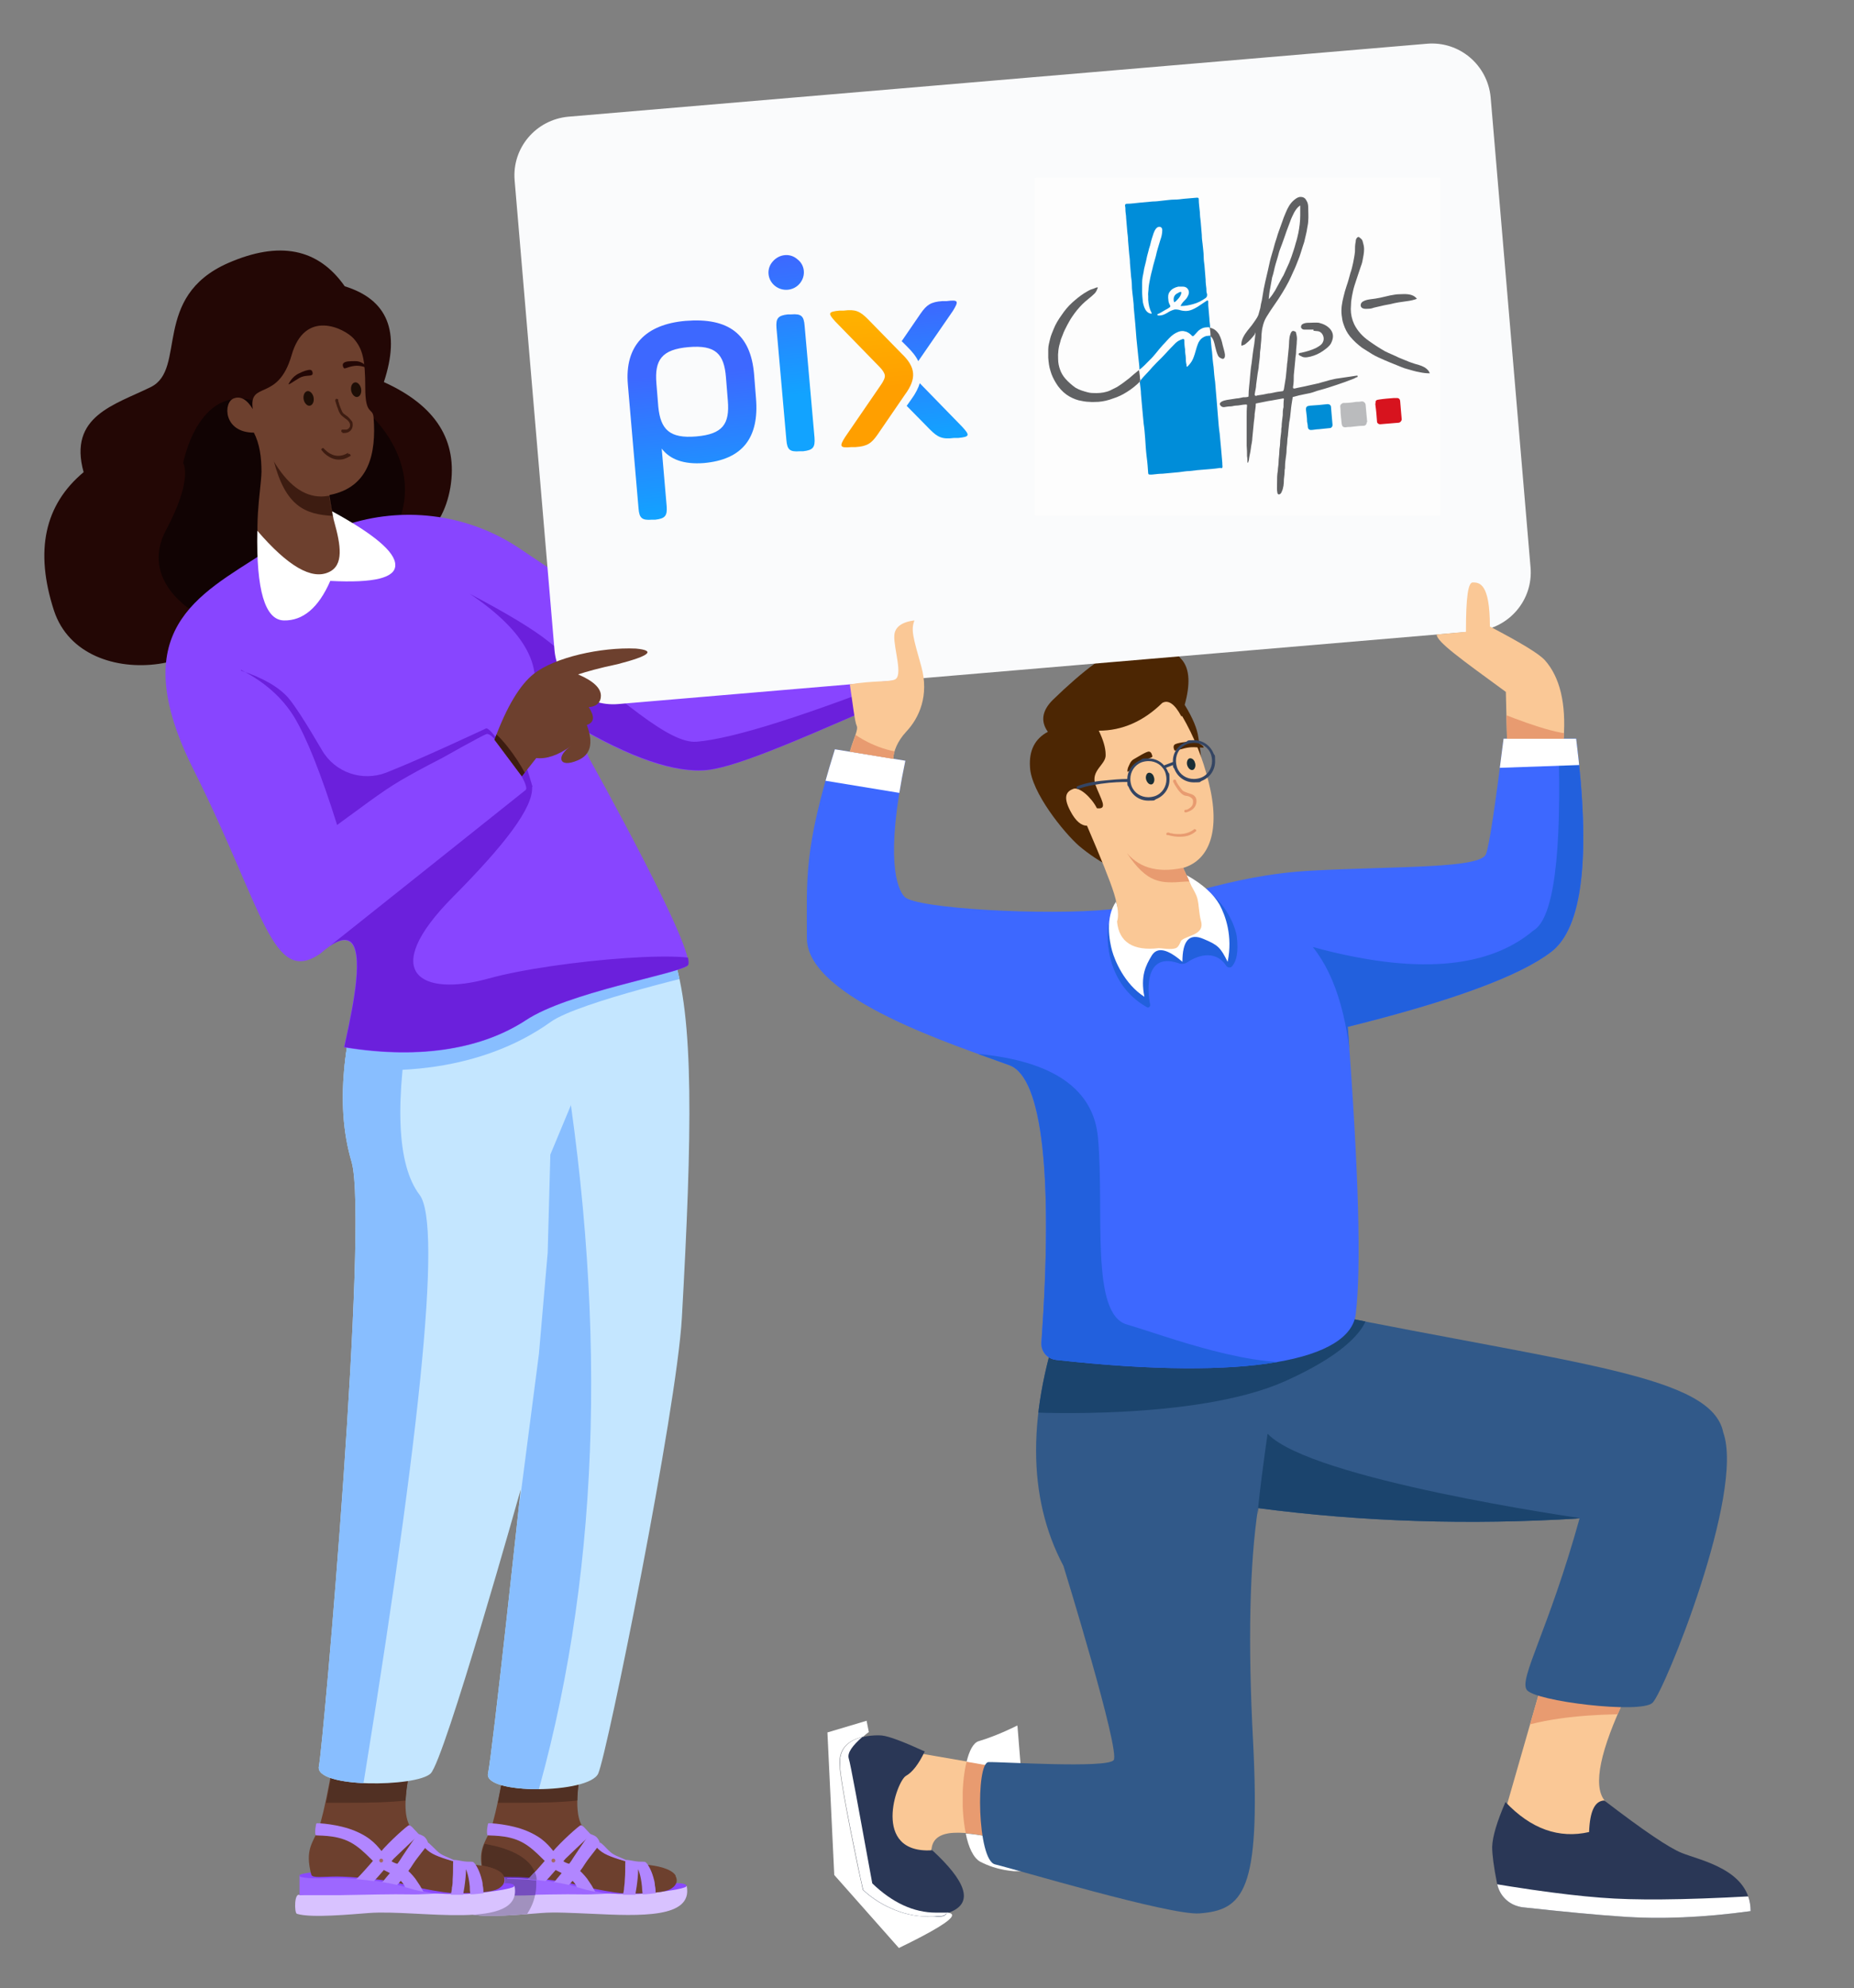 <?xml version="1.0" encoding="utf-8"?>
<svg xmlns="http://www.w3.org/2000/svg" xmlns:xlink="http://www.w3.org/1999/xlink" id="Homme_certificat" data-name="Homme certificat" version="1.1" viewBox="0 0 487.8 523">
  <rect x="0" y="0" width="487.8" height="523" fill="#808080" stroke="none"/>
  <defs>
    <style>
      .cls-1 {
        fill: #606163;
      }

      .cls-1, .cls-2, .cls-3, .cls-4, .cls-5, .cls-6, .cls-7, .cls-8, .cls-9, .cls-10, .cls-11, .cls-12, .cls-13, .cls-14, .cls-15, .cls-16, .cls-17, .cls-18, .cls-19, .cls-20, .cls-21, .cls-22, .cls-23, .cls-24, .cls-25, .cls-26, .cls-27, .cls-28, .cls-29, .cls-30, .cls-31, .cls-32, .cls-33, .cls-34, .cls-35, .cls-36, .cls-37, .cls-38, .cls-39, .cls-40, .cls-41, .cls-42, .cls-43, .cls-44, .cls-45, .cls-46, .cls-47, .cls-48, .cls-49, .cls-50, .cls-51, .cls-52, .cls-53, .cls-54 {
        stroke-width: 0px;
      }

      .cls-2 {
        fill: #a191be;
      }

      .cls-3 {
        fill: #fdfdfd;
      }

      .cls-55 {
        clip-path: url(#clippath);
      }

      .cls-4 {
        fill: #8845ff;
      }

      .cls-4, .cls-6, .cls-7, .cls-8, .cls-9, .cls-12, .cls-15, .cls-19, .cls-21, .cls-22, .cls-25, .cls-28, .cls-29, .cls-30, .cls-31, .cls-32, .cls-37, .cls-43, .cls-44, .cls-46, .cls-50 {
        fill-rule: evenodd;
      }

      .cls-5 {
        fill: none;
      }

      .cls-6 {
        fill: #6b20dc;
      }

      .cls-7, .cls-40 {
        fill: #e89b70;
      }

      .cls-8 {
        fill: #c4e6ff;
      }

      .cls-9 {
        fill: url(#Dégradé_sans_nom);
      }

      .cls-10, .cls-12 {
        fill: #4c2603;
      }

      .cls-11 {
        fill: #fafbfc;
      }

      .cls-13, .cls-25 {
        fill: #fac896;
      }

      .cls-14 {
        fill: #1a2e35;
      }

      .cls-15 {
        fill: #3d68ff;
      }

      .cls-16 {
        fill: #018ed9;
      }

      .cls-56 {
        clip-path: url(#clippath-1);
      }

      .cls-57 {
        clip-path: url(#clippath-4);
      }

      .cls-58 {
        clip-path: url(#clippath-3);
      }

      .cls-59 {
        clip-path: url(#clippath-2);
      }

      .cls-60 {
        clip-path: url(#clippath-7);
      }

      .cls-61 {
        clip-path: url(#clippath-8);
      }

      .cls-62 {
        clip-path: url(#clippath-6);
      }

      .cls-63 {
        clip-path: url(#clippath-5);
      }

      .cls-64 {
        clip-path: url(#clippath-9);
      }

      .cls-17 {
        fill: #bebebe;
      }

      .cls-18 {
        fill: #d7131e;
      }

      .cls-19, .cls-45 {
        fill: #230705;
      }

      .cls-20, .cls-37 {
        fill: #2a3756;
      }

      .cls-21 {
        fill: #315989;
      }

      .cls-22 {
        fill: #1b446d;
      }

      .cls-23 {
        fill: #1e0e06;
      }

      .cls-65 {
        clip-path: url(#clippath-14);
      }

      .cls-66 {
        clip-path: url(#clippath-13);
      }

      .cls-67 {
        clip-path: url(#clippath-12);
      }

      .cls-68 {
        clip-path: url(#clippath-10);
      }

      .cls-69 {
        clip-path: url(#clippath-15);
      }

      .cls-70 {
        clip-path: url(#clippath-16);
      }

      .cls-71 {
        clip-path: url(#clippath-11);
      }

      .cls-24 {
        fill: #9d67ff;
      }

      .cls-26 {
        fill: #8a49ff;
      }

      .cls-27 {
        fill: #6736be;
      }

      .cls-28 {
        fill: url(#Dégradé_sans_nom_3);
      }

      .cls-29 {
        fill: url(#Dégradé_sans_nom_2);
      }

      .cls-30 {
        fill: url(#Dégradé_sans_nom_4);
      }

      .cls-31, .cls-34 {
        fill: #3d1c11;
      }

      .cls-32 {
        fill: #88beff;
      }

      .cls-33 {
        fill: #8464be;
      }

      .cls-35 {
        fill: #344563;
      }

      .cls-36 {
        fill: #a26760;
      }

      .cls-38 {
        fill: #fefefe;
      }

      .cls-39 {
        fill: #b186ff;
      }

      .cls-41, .cls-44 {
        fill: #110303;
      }

      .cls-42 {
        fill: #babbbd;
      }

      .cls-43, .cls-49 {
        fill: #fff;
      }

      .cls-46, .cls-47 {
        fill: #6d402e;
      }

      .cls-48 {
        fill: #754dbe;
      }

      .cls-50 {
        fill: #2260dd;
      }

      .cls-51 {
        fill: #008dd6;
      }

      .cls-52 {
        fill: #513023;
      }

      .cls-53 {
        fill: #008dd9;
      }

      .cls-54 {
        fill: #d8c2ff;
      }
    </style>
    <clipPath id="clippath">
      <path class="cls-5" d="M177.8,493.4c-1.1-1.9-5.1-2.7-7.8-2.9s-10.8-.5-16.8-10.1c-6.8-10.8,15.2-61.8,14.4-68.6-.8-6.8-24.3.9-24.3.9,0,0-7.6,14.6-9,38.9-.6,10.4-3.9,26.3-5.2,29.6-1.6,3.8-3.6,5.5-1.9,12,.3,1,3,.5,6.8.5s13,.9,15.3,1.5,12.2,3,16.5,2.9c4.4-.1,9.6-.1,11.2-1.6,0,0,1.8-1.2.7-3.1"/>
    </clipPath>
    <clipPath id="clippath-1">
      <path class="cls-5" d="M180.7,496.2c0-.5-1.1-.7-2.7-.8.2-.5.3-1.2-.2-2.1-1.1-1.8-4.6-2.6-7.3-2.9-.3-.4-.5-.7-.6-.7-.4-.2-1.3,0-2.5-.2-1.3-.2-2.5-.5-2.7-.3,0,0-.9-.4-2.3-1-1.4-.6-2-1.3-2.8-2.1-.7-.8-1.5-1.4-1.5-1.4,0-.5-.6-1.4-1-1.7-.4-.3-1.4-.7-1.6-.7,0,0-.9-1-1.3-1.4-.3-.4-.9-.9-1.2-.9-5.8-11.8,16-61.3,15.2-68.1-.8-6.8-24.8.8-24.8.8,0,0-7.6,14.6-9,38.9-.6,9.3-3.2,22.9-4.7,28.1h-1.3c-.2,0-.6,2.8-.2,3.1h.3c-1.3,2.7-2.5,4.8-1.2,9.9-1.9.2-3.1.5-3.1.7v5.1c-1.4-.9-1.4,4.6-.7,4.9,3.7,1.2,14.7.1,18.9-.2,3.6-.3,8.4,0,13.3.2,12.7.6,26.5,1.2,25-7.2"/>
    </clipPath>
    <clipPath id="clippath-2">
      <path class="cls-5" d="M132.5,493.4c-1.1-1.9-5.1-2.7-7.8-2.9-2.7-.2-10.8-.5-16.8-10.1-6.8-10.8,17.3-61.5,16.5-68.4-.8-6.8-26.4.6-26.4.6,0,0-7.6,14.6-9,38.9-.6,10.4-3.9,26.3-5.2,29.6-1.6,3.8-3.6,5.5-1.9,12,.3,1,3,.5,6.8.5s13,.9,15.3,1.5,12.2,3,16.5,2.9c4.4-.1,9.6-.1,11.2-1.6,0,0,1.8-1.2.7-3.1"/>
    </clipPath>
    <clipPath id="clippath-3">
      <path class="cls-5" d="M99.4,246.3c-9.2,24-11.5,43.8-6.9,59.3s-7.4,153.2-8.6,159c-1.2,5.8,25.7,5.5,29.4,1.9s23.7-74.7,23.7-74.7c0,0-7.4,69.1-8.6,74.7-1.2,5.6,26.6,5.4,29,0s20.6-95.4,22-119.8c2.7-48.2,3.3-79.5-2.4-95.6-10.1-28.4-35.9-29.9-77.6-4.8"/>
    </clipPath>
    <clipPath id="clippath-4">
      <path class="cls-5" d="M93.1,146.7c14.9,0,23.3-6.3,25.4-18.5,2-12.3-3.8-21.5-17.5-27.7,4.4-13.3,1-21.7-10.3-25.2-7-10-17.2-12-30.7-6.1-20.2,8.9-10.8,27.9-20.3,32.6s-21.8,7.6-17.7,22.4c-10.3,8.6-12.9,20.7-7.8,36.4,7.7,23.4,50.3,15.6,45.7-4.7,8.9,2.5,10.9-2.3,12.6-7.9,1.7-5.5,8.6-5.9,20.6-1.1"/>
    </clipPath>
    <clipPath id="clippath-5">
      <polyline class="cls-5" points="72 121.1 94.6 121.1 94.6 136.6 72 136.6 72 121.1"/>
    </clipPath>
    <clipPath id="clippath-6">
      <path class="cls-5" d="M92.1,137.6c-.5.1-.9.2-1.3.3-.8,0,3.3,4.4,2.8,5.1-2.3,3.6-6.3,9.6-9.4,10.8-1.3.5-3.8-1.2-6.3-2.8-2.6-1.7-5.2-3.5-6.3-2.8-.3.2-.7-.6-1.1-1.4-.4-.8-.8-1.5-1.1-1.4-17.1,11.1-36.8,20.3-18.3,57.1,18.4,36.8,20.6,56.8,33.2,48.3,7.5-6.6,10.6-4.1,9.4,7.6-.4,3.8-1.4,9.4-3.1,17,20.8,3.4,36.8.1,47.8-7.1,11-7.3,39.1-12,42.5-14.3,3.4-2.4-25.6-54.3-25.6-54.3l-4.5-9.3c15.2,9,27,13,35.4,12.1,8.3-.9,26.4-8.9,56.7-22.3l-7.7-18.2c-25.8,10.6-42.8,14.4-50.9,11.4-6-2.2-21.8-11.9-47.3-29.1-13.1-8.9-29.6-11.3-44.7-6.7"/>
    </clipPath>
    <clipPath id="clippath-7">
      <path class="cls-5" d="M423,492.2c2.4-8.5,2.1-14.7-.9-18.7-3-3.9-1.1-13.1,5.7-27.4l-21.9-4.1-9.8,34.1,26.9,16"/>
    </clipPath>
    <clipPath id="clippath-8">
      <path class="cls-5" d="M396.1,474c6.7,7.1,14.1,9.7,22,7.9.2-5.5,1.5-8.2,4-8.3,10.3,7.9,17.1,12.5,20.4,13.8,4.9,2,18.1,4.4,18.1,15.3-12.4,1.7-23.8,2.2-34.4,1.4-6-.4-14.5-1.2-25.5-2.4-3.4-.4-6.1-2.8-6.8-6.2-.9-4.5-1.3-7.7-1.3-9.7.1-2.8,1.3-6.7,3.5-11.8"/>
    </clipPath>
    <clipPath id="clippath-9">
      <polyline class="cls-5" points="253.3 453.9 270.7 453.9 270.7 492.2 253.3 492.2 253.3 453.9"/>
    </clipPath>
    <clipPath id="clippath-10">
      <polyline class="cls-5" points="217.7 452.6 250.5 452.6 250.5 512.4 217.7 512.4 217.7 452.6"/>
    </clipPath>
    <clipPath id="clippath-11">
      <path class="cls-5" d="M279.8,344.7c-9.6,26.7-9.6,49.1,0,67.2,0,0,15.1,48.9,13.2,51.1-1.3,1.5-14.7,1.1-24,.8-4.3-.2-7.8-.3-8.8-.3-3.4,0-3,25.8,1.7,26.9s46.1,13.5,53.8,12.9c11.5-.9,16.1-5.7,14.1-45.1s-.9-46.8,1.3-61.5c27.3,3.6,55.5,4.5,84.6,2.7-8.3,29.8-16,42.1-13.9,45.1s30,6.4,33.1,3.4,24.3-55.2,18.6-71.1c-3-15-38.1-17.8-105.3-31.4l-68.3-.5"/>
    </clipPath>
    <clipPath id="clippath-12">
      <path class="cls-5" d="M219.7,197.1l18.5,3c-5.4,25.7-2.2,33.7-.2,35.8,2.9,3.1,37.2,5,54.1,3.3s30.4-9,53.2-10.2c22.8-1.2,44.4-.5,45.7-4.4.9-2.6,2.4-12.7,4.6-30.3h19.1c3.9,31.1,1.7,49.8-6.6,56.1-8.2,6.3-26.1,12.9-53.5,19.7,2.9,38.2,3.6,63.4,2.1,75.6-1.5,11.9-27.8,17.7-78.9,12-2.3-.3-3.9-2.2-3.8-4.5,3.1-43.7.3-69.8-8.4-73-13.5-5-53.3-17.5-53.3-33.4s-.9-23.3,7.4-49.8"/>
    </clipPath>
    <clipPath id="clippath-13">
      <path class="cls-5" d="M311,188.3c3.2,5.5,5.5,11.3,7,17.4,3.2,12.7.3,20.5-6.7,22.6l2.2,4.8c.8,1.4,1.3,2.4,1.5,3.1.5,1.9.4,3.9,1,6.1,1,3.5-3.4,3.7-5.1,5-.3.2-.6,1.7-1.5,2.1-.9.3-2.1.2-3.1.1-.6,0-1.1-.1-1.4-.1-6.8.8-10.5-1.6-11-7,.5-1.4.3-3.8-.8-7.4s-3.5-9.4-7.1-17.8c-1.5,0-3-1.2-4.4-3.9-2.1-4-.8-5.2.8-5.8,1.6-.6,4.8,2.3,6.2,5.1,3.1.4,1-2.4-.4-6.2-1.3-3.8,2.9-5.3,2.7-7.9,0-1.9-.7-4-1.8-6.3,6.2,0,11.8-2.5,16.7-7.3,1.6-.9,3.3.3,5,3.5"/>
    </clipPath>
    <clipPath id="clippath-14">
      <path class="cls-5" d="M396.5,194.3l-.3-12.3c-11.9-8.7-18.2-13.2-18.2-15.1l7.7-.7c0-9.4.6-13,1.8-13,1.8,0,4.5.3,4.5,11.6,8.2,4.3,13,7.2,14.5,8.9,3.9,4.4,5.6,11.3,4.9,20.6h-14.8"/>
    </clipPath>
    <clipPath id="clippath-15">
      <path class="cls-5" d="M235,199.7c.1-2.1,1.1-4.7,3.4-7.2,3.5-3.7,6.1-9.6,4-17.2-2.1-7.5-2.8-9.6-1.8-12.1-3.4.4-5.2,1.8-5.3,4-.2,3.4,2.5,10.8,0,11.6-1.6.6-5.3.2-11.7,1.2.7,4.7,1.3,9.9,1.8,10.9s-.8,3.3-1.8,6.8l11.4,1.9"/>
    </clipPath>
    <clipPath id="clippath-16">
      <path class="cls-5" d="M130.1,194.6c3.2-8.7,6.7-14.5,10.4-17.4,5.5-4.3,17.6-7,26.8-6.6,5.3.5,3.7,1.9-4.8,4.1-4.8,1-8.3,2-10.4,2.7,4,1.7,6,3.6,6,5.6,0,3-3.2,3-3.2,3,1.6,2.5,1.5,4-.5,4.7,1.8,4.8,1,7.9-2.4,9.3-5.1,2.2-5.7-1.2-1.7-3.8-3.5,2.5-6.5,3.5-9.2,3.2l-3.8,4.8-7.1-9.5"/>
    </clipPath>
    <linearGradient id="Dégradé_sans_nom" data-name="Dégradé sans nom" x1="256.7" y1="395.3" x2="256.7" y2="431.3" gradientTransform="translate(25.8 531.5) rotate(-5) scale(1 -1)" gradientUnits="userSpaceOnUse">
      <stop offset="0" stop-color="#12a3ff"/>
      <stop offset="1" stop-color="#3d68ff"/>
    </linearGradient>
    <linearGradient id="Dégradé_sans_nom_2" data-name="Dégradé sans nom 2" x1="-118.4" y1="-133.8" x2="-118.4" y2="-133.4" gradientTransform="translate(-4351.3 11711.3) rotate(175) scale(47.1 -83.7)" gradientUnits="userSpaceOnUse">
      <stop offset="0" stop-color="#ffbe00"/>
      <stop offset="1" stop-color="#ff9f00"/>
    </linearGradient>
    <linearGradient id="Dégradé_sans_nom_3" data-name="Dégradé sans nom 3" x1="193" y1="380.8" x2="193" y2="418.3" gradientTransform="translate(25.8 531.5) rotate(-5) scale(1 -1)" gradientUnits="userSpaceOnUse">
      <stop offset="0" stop-color="#12a3ff"/>
      <stop offset="1" stop-color="#3d68ff"/>
    </linearGradient>
    <linearGradient id="Dégradé_sans_nom_4" data-name="Dégradé sans nom 4" x1="220.4" y1="410" x2="220.4" y2="447" gradientTransform="translate(25.8 531.5) rotate(-5) scale(1 -1)" gradientUnits="userSpaceOnUse">
      <stop offset="0" stop-color="#12a3ff"/>
      <stop offset="1" stop-color="#3d68ff"/>
    </linearGradient>
  </defs>
  <g>
    <path class="cls-54" d="M180.7,496.2c1.5,8.4-12.3,7.8-25,7.2-5-.2-9.7-.5-13.3-.2-4.2.3-15.2,1.4-18.9.2-.7-.3-.7-5.8.8-4.9,8.2-1.2,18.3-1.2,28.4-1.2s20,0,28.1-1.2"/>
    <path class="cls-24" d="M124.1,493.4v5.1h11c5.3-.1,14.3-.3,17.7-.2,3.3.1,8.5-.3,8.5-.3,0,0-11.7-3.5-17.3-4-5.6-.6-19.9-.6-19.9-.6"/>
    <path class="cls-26" d="M124.1,493.4c0,.6,3.8.8,8.2.6,1.8,0,4.1,0,6.6.2,1.6.1,3.2.3,4.7.5.8,0,1.6.2,2.3.3,1.3.2,2.5.4,3.6.7h.2c.8.3,1.6.5,2.3.6,1.7.5,3.1.9,4.8,1.2,1.7.4,3.5.6,6.1.7h4.3c.6,0,1.3,0,1.9-.1,1.1,0,2.3-.2,3.4-.3,4.4-.5,8.2-1.2,8.1-1.7,0-.8-2.3-.9-5.3-.6-.8,0-1.8.2-3,.3-1,0-2.2.2-3.4.3-.5,0-1,0-1.5.1-1.1,0-2.2.1-3.3.2h-3.6c-1.1,0-2.9-.2-4.6-.6-1.5-.3-3.1-.7-4.8-1.1-.2,0-.4,0-.5-.1-1.2-.3-2.5-.6-3.7-.8-.7-.2-1.4-.3-2.2-.4-1.5-.3-2.9-.5-4.4-.7-.5,0-1-.1-1.5-.2-8.1-.7-14.7.2-14.7.8"/>
    <path class="cls-47" d="M177.8,493.4c-1.1-1.9-5.1-2.7-7.8-2.9s-10.8-.5-16.8-10.1c-6.8-10.8,15.2-61.8,14.4-68.6-.8-6.8-24.3.9-24.3.9,0,0-7.6,14.6-9,38.9-.6,10.4-3.9,26.3-5.2,29.6-1.6,3.8-3.6,5.5-1.9,12,.3,1,3,.5,6.8.5s13,.9,15.3,1.5,12.2,3,16.5,2.9c4.4-.1,9.6-.1,11.2-1.6,0,0,1.8-1.2.7-3.1"/>
    <g class="cls-55">
      <path class="cls-52" d="M133.2,461.8c-.6,4.4-1.5,8.8-2.2,12.4h6.3c4.9,0,10.4-.1,14.6-.6,0-3,.6-6.6,1.3-10.5l-20.1-1.3"/>
    </g>
    <path class="cls-39" d="M138.9,494.3c1.6.1,3.2.3,4.7.5l1.1-1.2,4.1-4.7s5.2-5,6.1-5.8h0c.4-.3.5-.6.5-.6h0s-.9-1-1.3-1.4c-.4-.5-1-1-1.3-1s-5,4.1-7.6,7.2c-1.7,2-3.6,4.2-5,5.7-.6.6-1,1.1-1.4,1.4"/>
    <path class="cls-39" d="M164.6,489.2s-.9-.4-2.3-1c-1.4-.6-2-1.3-2.8-2.1-.7-.8-1.5-1.4-1.5-1.4l-1.5.5s.6,1.3,2.6,2.4,5.6,2,5.6,2v-.4h-.1Z"/>
    <path class="cls-39" d="M128.1,482.7c.3.3,5.2-.3,9.3,1.9,4.1,2.2,6.5,6.3,9.4,7.6,1.7.8,3,1.6,4,2.7.4.4.7.9,1,1.5,1.7.5,3.1.9,4.8,1.2-.3-.5-.6-1.1-.9-1.6-.4-.6-.8-1.2-1.2-1.8-1.6-2.1-3.5-3.5-4.3-3.8s-2-.3-3.9-2.6c-1.9-2.4-3.4-4.4-7.7-6.2-4.3-1.8-9.9-2.1-10.1-2-.2,0-.6,2.8-.2,3.1h-.2Z"/>
    <path class="cls-36" d="M145.1,489.4c0,.3.2.5.5.5s.5-.2.5-.5-.2-.5-.5-.5-.5.2-.5.5Z"/>
    <path class="cls-39" d="M163.9,498.4h3.3c0-.6.2-1.3.3-2.1.2-1.4.4-3.1.4-4.6,0,0,.7,1.4,1,4.5,0,.6.1,1.3.2,2.1,1.1,0,2.3-.2,3.4-.3,0-.6,0-1.3-.2-2.1,0-.7-.2-1.4-.4-2.1-.7-2.4-1.7-3.8-2.1-4-.4-.2-1.3,0-2.5-.2-1.3-.2-2.5-.5-2.7-.3-.2.1,0,2.7-.2,4.9,0,.7-.1,1.6-.2,2.3,0,.7-.2,1.4-.3,1.9h0Z"/>
    <path class="cls-39" d="M145.9,495.1c1.3.2,2.5.4,3.6.7h.2c.2-.2.5-.5.8-.9,1.1-1.4,2.7-3.4,3.4-4.6,1.2-1.9,4-5,3.9-5.5,0-.5-.6-1.4-1-1.7-.4-.3-1.4-.7-1.6-.7h0s-.2.3-.6.7h0c-1.1,1.6-3.7,5.4-4.3,6.4-.5.8-2.4,3.1-3.7,4.6-.4.5-.7.9-.9,1.1h.2Z"/>
    <g class="cls-56">
      <g>
        <path class="cls-17" d="M138.7,503.5c-1,0-2,.2-3.1.2,1.1,0,2.1-.1,3.1-.2h0M123.4,503.4h0M124.1,498.6h0M123.9,498.5c-1.1,0-1.1,4.6-.5,5-.6-.3-.6-4.9.5-5M123.9,498.5h0"/>
        <path class="cls-2" d="M140.9,498.4c-2.1,0-4.1,0-5.7.1h-11.3c-1.1,0-1.1,4.6-.5,5h0c1.3.4,3.4.5,5.8.5s4.2,0,6.3-.2c1.1,0,2.1-.1,3.1-.2.9-1.4,1.8-3.1,2.2-5.2"/>
        <path class="cls-48" d="M133.5,494h-.7c.4,1.5-1,2.5-1,2.5-1.2,1.1-4.4,1.4-7.7,1.5v.6h11c1.6,0,3.6,0,5.7-.1.2-.9.3-1.9.3-3v-.9c-.8,0-1.5-.1-2.3-.2-2-.1-3.9-.2-5.4-.2"/>
        <path class="cls-27" d="M134.5,493.7h-1.8c0,.1,0,.2.1.3h.7c1.6,0,3.5,0,5.4.2.8,0,1.5.1,2.3.2h0c-.8,0-1.5-.1-2.3-.2.1-.1.2-.2.4-.4-1.8-.1-3.5-.2-4.8-.2"/>
        <path class="cls-52" d="M127.4,485c-.6,1.5-1,3.2-.6,5.7,2.3.4,4.9,1.2,5.7,2.7,0,.1.1.2.2.3h1.8c1.2,0,2.9,0,4.8.2.3-.3.6-.7,1-1.1s.3-.3.4-.4c-2.1-5.1-9.7-6.8-13.3-7.4"/>
        <path class="cls-33" d="M140.7,492.4c-.1.2-.3.3-.4.4-.4.4-.7.8-1,1.1-.1.1-.3.3-.4.4.8,0,1.5.1,2.3.2,0-.8-.2-1.4-.5-2.1"/>
      </g>
    </g>
    <path class="cls-54" d="M135.4,496.2c2.1,11.8-25.5,6-38.4,7-4.2.3-15.2,1.4-18.9.2-.7-.3-.7-5.8.8-4.9,16.3-2.5,40.2,0,56.5-2.4h0Z"/>
    <path class="cls-24" d="M78.8,493.4v5.1h11c5.3-.1,14.3-.3,17.7-.2,3.3.1,8.5-.3,8.5-.3,0,0-11.7-3.5-17.3-4-5.6-.6-19.9-.6-19.9-.6Z"/>
    <path class="cls-26" d="M78.8,493.4c0,.6,3.8.8,8.2.6,1.8,0,4.1,0,6.6.2,1.6.1,3.2.3,4.7.5.8,0,1.6.2,2.3.3,1.3.2,2.5.4,3.6.7h.2c.8.3,1.6.5,2.3.6,1.7.5,3.1.9,4.8,1.2,1.7.4,3.5.6,6.1.7h4.3c.6,0,1.3,0,1.9-.1,1.1,0,2.3-.2,3.4-.3,4.4-.5,8.2-1.2,8.1-1.7,0-.8-2.3-.9-5.3-.6-.8,0-1.8.2-3,.3-1,0-2.2.2-3.4.3-.5,0-1,0-1.5.1-1.1,0-2.2.1-3.3.2h-3.6c-1.1,0-2.9-.2-4.6-.6-1.5-.3-3.1-.7-4.8-1.1-.2,0-.4,0-.5-.1-1.2-.3-2.5-.6-3.7-.8-.7-.2-1.4-.3-2.2-.4-1.5-.3-2.9-.5-4.4-.7-.5,0-1-.1-1.5-.2-8.1-.7-14.7.2-14.7.8h0Z"/>
    <path class="cls-47" d="M132.5,493.4c-1.1-1.9-5.1-2.7-7.8-2.9-2.7-.2-10.8-.5-16.8-10.1-6.8-10.8,17.3-61.5,16.5-68.4-.8-6.8-26.4.6-26.4.6,0,0-7.6,14.6-9,38.9-.6,10.4-3.9,26.3-5.2,29.6-1.6,3.8-3.6,5.5-1.9,12,.3,1,3,.5,6.8.5s13,.9,15.3,1.5,12.2,3,16.5,2.9c4.4-.1,9.6-.1,11.2-1.6,0,0,1.8-1.2.7-3.1"/>
    <g class="cls-59">
      <path class="cls-52" d="M88,461.8c-.6,4.4-1.5,8.8-2.2,12.4h6.3c4.9,0,10.5-.1,14.7-.6,0-3,.7-6.6,1.7-10.5l-20.5-1.3"/>
    </g>
    <path class="cls-39" d="M93.7,494.3c1.6.1,3.2.3,4.7.5l1.1-1.2,4.1-4.7s5.2-5,6.1-5.8h0c.4-.3.5-.6.5-.6h0s-.9-1-1.3-1.4c-.4-.5-1-1-1.3-1s-5,4.1-7.6,7.2c-1.7,2-3.6,4.2-5,5.7-.6.6-1,1.1-1.4,1.4h.1Z"/>
    <path class="cls-39" d="M119.3,489.2s-.9-.4-2.3-1-2-1.3-2.8-2.1-1.5-1.4-1.5-1.4l-1.5.5s.6,1.3,2.6,2.4,5.6,2,5.6,2v-.4h0Z"/>
    <path class="cls-39" d="M82.9,482.7c.3.3,5.2-.3,9.3,1.9,4.1,2.2,6.5,6.3,9.4,7.6,1.7.8,3,1.6,4,2.7.4.4.7.9,1,1.5,1.7.5,3.1.9,4.8,1.2-.3-.5-.6-1.1-.9-1.6-.4-.6-.8-1.2-1.2-1.8-1.6-2.1-3.5-3.5-4.3-3.8s-2-.3-3.9-2.6c-1.9-2.4-3.4-4.4-7.7-6.2-4.3-1.8-9.9-2.1-10.1-2-.2,0-.6,2.8-.2,3.1h-.2Z"/>
    <path class="cls-36" d="M99.8,489.4c0,.3.2.5.5.5s.5-.2.5-.5-.2-.5-.5-.5-.5.2-.5.5Z"/>
    <path class="cls-39" d="M118.6,498.4h3.3c0-.6.2-1.3.3-2.1.2-1.4.4-3.1.4-4.6,0,0,.7,1.4,1,4.5,0,.6,0,1.3.2,2.1,1.1,0,2.3-.2,3.4-.3,0-.6,0-1.3-.2-2.1,0-.7-.2-1.4-.4-2.1-.7-2.4-1.7-3.8-2.1-4s-1.3,0-2.5-.2c-1.3-.2-2.5-.5-2.7-.3-.2.1,0,2.7-.2,4.9,0,.7,0,1.6-.2,2.3,0,.7-.2,1.4-.3,1.9h0Z"/>
    <path class="cls-39" d="M100.7,495.1c1.3.2,2.5.4,3.6.7h.2c.2-.2.5-.5.8-.9,1.1-1.4,2.7-3.4,3.4-4.6,1.2-1.9,4-5,3.9-5.5,0-.5-.6-1.4-1-1.7-.4-.3-1.4-.7-1.6-.7h0s-.2.3-.6.7h0c-1.1,1.6-3.7,5.4-4.3,6.4-.5.8-2.4,3.1-3.7,4.6-.4.5-.7.9-.9,1.1h.2Z"/>
    <path class="cls-8" d="M99.4,246.3c-9.2,24-11.5,43.8-6.9,59.3s-7.4,153.2-8.6,159c-1.2,5.8,25.7,5.5,29.4,1.9s23.7-74.7,23.7-74.7c0,0-7.4,69.1-8.6,74.7-1.2,5.6,26.6,5.4,29,0s20.6-95.4,22-119.8c2.7-48.2,3.3-79.5-2.4-95.6-10.1-28.4-35.9-29.9-77.6-4.8Z"/>
    <g class="cls-58">
      <g>
        <path class="cls-32" d="M108.4,264.2c-4.7,25.5-4,42.2,2,50.1s.2,65-17.5,171.4l-20.2,3.2,3.8-190.4,9.9-31.9,22.1-7.2v4.8h0Z"/>
        <path class="cls-32" d="M150.2,290.6c10.2,72.9,5.8,138.2-13.2,195.8h-13.8l10.7-72.1,3.2-22,4.7-36.2,2.3-26.6.7-25.8,5.5-13.2h0Z"/>
        <path class="cls-32" d="M86.8,280.6c31.4,4,49.9-5.9,58.1-11.8,7.4-5.3,42.2-13.3,42.2-13.3l-23.4-13.9-88.2,27.3s-20.1,7.7,11.3,11.7h0Z"/>
      </g>
    </g>
    <path class="cls-19" d="M93.1,146.7c14.9,0,23.3-6.3,25.4-18.5,2-12.3-3.8-21.5-17.5-27.7,4.4-13.3,1-21.7-10.3-25.2-7-10-17.2-12-30.7-6.1-20.2,8.9-10.8,27.9-20.3,32.6s-21.8,7.6-17.7,22.4c-10.3,8.6-12.9,20.7-7.8,36.4,7.7,23.4,50.3,15.6,45.7-4.7,8.9,2.5,10.9-2.3,12.6-7.9,1.7-5.5,8.6-5.9,20.6-1.1"/>
    <g class="cls-57">
      <path class="cls-44" d="M51.4,161.2s-14.9-8.3-7.7-21.8,4.5-17.6,4.5-17.6c0,0,3.7-20.2,18.3-16.5,14.7,3.7,31.8,4.7,31.8,4.7,0,0,13.8,13,5.7,29.3-8.1,16.3-52.7,21.8-52.7,21.8"/>
    </g>
    <path class="cls-46" d="M68.8,124.2c0-4-.5-7.5-2-10.4-8.1,0-8.1-8-5.3-9,1.8-.7,3.5.3,5,2.8-1.1-7.6,6.6-1.7,10.2-14.1,3.5-12.4,13.9-7.1,16.3-4.5,2.4,2.7,3.1,5.5,3.1,13s2,5,2.2,7.9c.7,9.2-1.1,18.3-11.6,20.3.5,4.3,1.2,7.3,2.1,9,.2.4.9,1.3,1.1,1.7.9,1.7-.3,4.3.7,5.9,3.5,5.9,14.7,19.9,4.3,27.2-10.4,7.3-23.8-9.4-26.1-22.7-2.3-13.3-.2-21.2,0-27.2"/>
    <polyline class="cls-41" points="94.6 136.5 94.6 136.5 94.6 136.5"/>
    <g class="cls-63">
      <g>
        <path class="cls-41" d="M87.8,130.2c-.4.1-.7.2-1.1.2.2,2.1.5,3.8.9,5.3h.4c3.9.1,6.1.9,6.6.9s0,0,0,0h0c0-.3-2.3-1.7-6.8-6.4"/>
        <path class="cls-47" d="M86.7,130.4h0c.2,2.1.5,3.8.9,5.3h0c-.3-1.5-.6-3.2-.9-5.3"/>
        <path class="cls-34" d="M72,121.1h0c3.1,12.1,8.3,14.2,15.5,14.6-.3-1.5-.6-3.2-.9-5.3-.7.1-1.4.2-2.1.2-4.7,0-8.9-3.2-12.6-9.5"/>
      </g>
    </g>
    <path class="cls-45" d="M75.9,101.1c0,0,.8-2,2.8-2.9,1.2-.6,2.4-1,3-.9s.7,1.2.4,1.3c-.5.4-1.8,0-3.3.8-2,1.2-2.7,1.8-3,1.7h0Z"/>
    <path class="cls-45" d="M93.5,95c-1.4,0-2.6,0-3.1.5-.5.4,0,1.4.2,1.4.6,0,1.4-.6,3.2-.7,1.8,0,2.7.7,2.9.5,0,0-1.1-1.7-3.2-1.7Z"/>
    <path class="cls-23" d="M80.8,102.9c-.7.2-1.1,1.1-.9,2.2.2,1,1,1.8,1.7,1.6.7-.2,1.1-1.1.9-2.2-.2-1-1-1.8-1.7-1.6Z"/>
    <path class="cls-23" d="M93.3,100.6c-.7.2-1.1,1.1-.9,2.2.2,1,1,1.8,1.7,1.6s1.1-1.1.9-2.2c-.2-1-1-1.8-1.7-1.6Z"/>
    <path class="cls-34" d="M90.1,113.9h.3c.3,0,.9,0,1.4-.3s1-.9,1-1.8h0c0-.4,0-.8-.3-1.1-.3-.4-.7-.8-1-1.1-.4-.3-.8-.6-1.1-.8l-.3.3.3-.3c-.2-.2-.4-.5-.5-.8-.3-.6-.5-1.3-.7-1.8,0-.3-.2-.5-.2-.7v-.3c0-.2-.3-.3-.5-.3s-.3.3-.3.5c0,0,.2.7.5,1.6.2.4.3.9.5,1.3s.4.8.7,1h0c.5.5,1,.8,1.5,1.2.2.2.4.4.5.6s.2.4.2.6h0c0,.4,0,.6-.2.8-.2.3-.4.4-.7.5-.3,0-.6,0-.8,0h-.2c-.2,0-.4,0-.4.3s0,.4.3.4h0Z"/>
    <path class="cls-34" d="M91.6,119.1c-1,.6-1.8.8-2.6.8-1.2,0-2.1-.5-2.8-1-.3-.3-.6-.5-.8-.7l-.2-.2h0c0-.2-.4-.2-.5,0-.2,0-.2.4,0,.5,0,0,.4.6,1.2,1.2.8.6,1.9,1.2,3.2,1.2s1.9-.3,3-.9c.2,0,.2-.3,0-.5s-.3-.2-.5,0v-.3Z"/>
    <path class="cls-4" d="M92.1,137.6c-.5.1-.9.2-1.3.3-.8,0,3.3,4.4,2.8,5.1-2.3,3.6-6.3,9.6-9.4,10.8-2.7,1-10.4-7-12.7-5.6-.5.3-1.7-3.1-2.2-2.7-17.1,11.1-36.8,20.3-18.3,57.1,18.4,36.8,20.6,56.8,33.2,48.3,7.5-6.6,10.6-4.1,9.4,7.6-.4,3.8-1.4,9.4-3.1,17,20.8,3.4,36.8.1,47.8-7.1,11-7.3,39.1-12,42.5-14.3,3.4-2.4-25.6-54.3-25.6-54.3l-4.5-9.3c15.2,9,27,13,35.4,12.1,8.3-.9,26.4-8.9,56.7-22.3l-7.7-18.2c-25.8,10.6-42.8,14.4-50.9,11.4-6-2.2-21.8-11.9-47.3-29.1-13.1-8.9-29.6-11.3-44.7-6.7h-.1Z"/>
    <g class="cls-62">
      <g>
        <path class="cls-6" d="M63.4,176.4c5.8,1.9,9.9,4.3,12.4,7.1,1.7,2,4.7,6.6,8.9,13.8,3.4,5.9,10.6,8.4,17,5.9,9.6-3.8,24.2-10.7,26.2-11.6.5-.2,2.1,1.7,2.5,2.3l-.2.6s-1.4-1.7-2.2-1.4c-.9.2-11.7,6.3-11.7,6.3-4.9,2.5-8.5,4.5-10.9,5.9s-5.2,3.3-8.5,5.7l-8.2,6c-4.3-13.7-8.1-23.1-11.3-28.4-3.2-5.2-7.9-9.3-14-12.4v.2Z"/>
        <path class="cls-6" d="M150.4,194.2l10.8,10,31.4,6.9,50.6-32-1.4-2.6c-29.3,11.6-48.8,17.8-58.5,18.6-7.3.6-20-11.3-38.9-26.3-4.1-3.3-11.1-7.5-20.8-12.6,14.9,10,20.1,19.9,15.6,29.7-4.5,9.7-.7,12.5,11.4,8.4h-.2Z"/>
        <path class="cls-6" d="M140,207c.3,5.5-7.3,15.3-20.7,28.8-20.1,20.2-8.4,26.5,9.2,21.6,17.6-4.9,59.6-8.3,56.3-3.4-3.4,4.8-27.4,19.9-97.2,36.6l-2.9-40.1s52.9-42.1,53.6-42.7c.7-.6-1.1-3.7-1.1-3.7l1.5-1.8,1.4,4.6h0Z"/>
      </g>
    </g>
    <path class="cls-43" d="M87.4,134.6c.2,1,.3,1.9.5,2.5,1.8,6.4,2.6,11.6-1.4,13.4-4.5,2.1-10.8-1.6-18.8-10.9-.3,15.6,2,23.5,7,23.6s9.1-3.3,12.2-10.4c11.5.6,17.2-.8,17.1-4.2,0-3.4-5.6-8.1-16.6-14.1h0Z"/>
    <path class="cls-25" d="M423,492.2c2.4-8.5,2.1-14.7-.9-18.7-3-3.9-1.1-13.1,5.7-27.4l-21.9-4.1-9.8,34.1,26.9,16h0Z"/>
    <g class="cls-60">
      <path class="cls-7" d="M436,451.1s-33.9-2.2-45.1,8c-11.1,10.2,17.8-27.1,17.8-27.1l27.3,19.1h0Z"/>
    </g>
    <path class="cls-37" d="M396.1,474c6.7,7.1,14.1,9.7,22,7.9.2-5.5,1.5-8.2,4-8.3,10.3,7.9,17.1,12.5,20.4,13.8,4.9,2,18.1,4.4,18.1,15.3-12.4,1.7-23.8,2.2-34.4,1.4-6-.4-14.5-1.2-25.5-2.4h0c-3.4-.4-6.1-2.8-6.8-6.2-.9-4.5-1.3-7.7-1.3-9.7.1-2.8,1.3-6.7,3.5-11.8h0Z"/>
    <g class="cls-61">
      <path class="cls-43" d="M386,494.3c16.4,2.9,29.3,4.6,38.8,5.1s23.6.2,42.4-1v16.4h-81.2v-20.5Z"/>
    </g>
    <path class="cls-25" d="M266.1,484.6c-6.5-1.9-11.6-2.7-15.2-2.5-3.6.2-5.5,1.6-5.8,4.2-1.6,5.6-4.3,6.6-8,2.8-3.7-3.8-5.7-10.4-5.9-20l9-8.2,20.9,3.6,7,19-1.9,1"/>
    <g class="cls-64">
      <g>
        <path class="cls-49" d="M267.6,453.9s-4.8,2.5-10.1,4.1c-1.4.4-2.5,2.5-3.2,5.5l6.8,1.2,7,19h0l-1.9,1h0c-4.8-1.4-8.9-2.2-12.1-2.4.7,3.6,2,6.4,3.8,7.4,4.4,2.3,8.8,2.6,11.2,2.6s1.7,0,1.7,0l-3.1-38.3"/>
        <path class="cls-13" d="M254.1,482.2h0c3.2.2,7.2,1,12.1,2.4h0c-4.8-1.4-8.9-2.2-12.1-2.4M254.3,463.5h0l6.8,1.2,7,19h0l-7-19-6.8-1.2"/>
        <polyline class="cls-40" points="268.1 483.6 266.1 484.6 266.1 484.6 268.1 483.6 268.1 483.6"/>
        <path class="cls-40" d="M254.3,463.5c-1.3,5.2-1.4,12.9-.2,18.7,3.2.2,7.2,1,12.1,2.4l1.9-1-7-19-6.8-1.2"/>
      </g>
    </g>
    <path class="cls-37" d="M243.3,460.7c-1.6,3.4-3.3,5.5-4.9,6.4-2.5,1.3-9.3,20.6,6.9,19.6,8.9,8.2,10.6,13.5,5.3,16-8,3.8-18.1-.4-23.5-5.5-3.6-16.7-5.6-27.6-6.1-32.8-.7-7.7,8.2-8.1,11-7.9,1.9.2,5.6,1.6,11.3,4.2"/>
    <path class="cls-49" d="M236.5,512.4h0M250.5,503.8h0"/>
    <g class="cls-68">
      <g>
        <path class="cls-49" d="M228.1,452.6l-10.4,3.1,1.8,37.5,17,19.2h0c9.3-4.5,14-7.4,14-8.6h0c0-.4-.4-.6-1.1-.7-1.8.7-3.8,1-5.7,1-6.3,0-12.7-3.3-16.7-7-.4-2.1-.9-4.1-1.3-6-2.7-12.9-4.3-21.7-4.8-26.3v-.9c-.2-4.2,2.6-6.1,5.5-6.9h0c.2,0,.5-.1.7-.2.5-.4.9-.8,1.5-1.2l-.6-3"/>
        <path class="cls-20" d="M225.8,491.2c.4,1.9.8,3.9,1.3,6,3.9,3.7,10.4,7,16.7,7s3.9-.3,5.7-1h0c-1.8.7-3.8,1-5.7,1-6.3,0-12.7-3.3-16.7-7-.4-2.1-.9-4.1-1.3-6M221,463.9v.9-.9M226.5,457h0M227.2,456.8c-.2,0-.5.1-.7.2.2,0,.5-.1.7-.2h0"/>
        <path class="cls-49" d="M221.1,464.8c.5,4.7,2.1,13.4,4.8,26.3-2.7-12.9-4.3-21.7-4.8-26.3M226.5,457c-2.9.8-5.7,2.7-5.5,6.9-.2-4.2,2.6-6.1,5.5-6.9M226.5,457h0"/>
        <path class="cls-49" d="M227.2,456.8c-.2,0-.5.1-.7.2h0c-2.9.8-5.7,2.7-5.5,6.9v.9c.5,4.7,2.1,13.4,4.8,26.3.4,1.9.8,3.9,1.3,6,3.9,3.7,10.4,7,16.7,7s3.9-.3,5.7-1h-3.2c-5.9,0-11.5-2.6-16.8-7.7-3.7-20.3-5.7-31.3-6.2-32.9-.4-1.4.9-3.3,3.8-5.8"/>
      </g>
    </g>
    <path class="cls-21" d="M279.8,344.7c-9.6,26.7-9.6,49.1,0,67.2,0,0,15.1,48.9,13.2,51.1s-29.5.4-32.9.5-3,25.8,1.7,26.9,46.1,13.5,53.8,12.9c11.5-.9,16.1-5.7,14.1-45.1-1.4-26.3-.9-46.8,1.3-61.5,27.3,3.6,55.5,4.5,84.6,2.7-8.3,29.8-16,42.1-13.9,45.1s30,6.4,33.1,3.4,24.3-55.2,18.6-71.1c-3-15-38.1-17.8-105.3-31.4l-68.3-.5v-.2Z"/>
    <g class="cls-71">
      <g>
        <path class="cls-22" d="M333.5,377.2s-3,20.4-3,26.8,27.8,4.7,85.1-4.7c0,0-70.6-10.1-82-22.1h-.1Z"/>
        <path class="cls-22" d="M271.1,371.5s43.5,2.2,66.8-8.1c23.3-10.4,22-18.5,22-18.5l-18.8-9.8-51-.7-20,1,1,36.1h0Z"/>
      </g>
    </g>
    <path class="cls-15" d="M219.7,197.1l18.5,3c-5.4,25.7-2.2,33.7-.2,35.8,2.9,3.1,37.2,5,54.1,3.3s30.4-9,53.2-10.2c22.8-1.2,44.4-.5,45.7-4.4.9-2.6,2.4-12.7,4.6-30.3h19.1c3.9,31.1,1.7,49.8-6.6,56.1-8.2,6.3-26.1,12.9-53.5,19.7,2.9,38.2,3.6,63.4,2.1,75.6-1.5,11.9-27.8,17.7-78.9,12-2.3-.3-3.9-2.2-3.8-4.5,3.1-43.7.3-69.8-8.4-73-13.5-5-53.3-17.5-53.3-33.4s-.9-23.3,7.4-49.8h0Z"/>
    <g class="cls-67">
      <g>
        <path class="cls-50" d="M422.7,259.7l4.4-62.7c-12.3-32.7-18-33.7-17.1-2.9,1,30.8-1.2,47.6-6.6,50.7-12,10.1-31.3,11.6-58,4.3,6.3,7.8,9.8,20.3,10.5,37.4s22.9,8.2,66.7-26.7h.1Z"/>
        <path class="cls-50" d="M257.2,277.2c20,1.9,30.6,9.3,31.7,22.2,1.7,19.3-2.1,46.2,7.6,49s34.6,12.5,49,9.3c9.6-2.1-20.2,2.2-89.6,13l1.3-93.5Z"/>
        <polygon class="cls-43" points="211.9 204.5 247.2 210.3 247.2 192.8 209.3 194.1 211.9 204.5"/>
        <polygon class="cls-43" points="390.8 202.1 425 200.9 420.5 187.6 387.8 190.7 390.8 202.1"/>
      </g>
    </g>
    <path class="cls-50" d="M310.1,253.4c.8.2,1.6.2,2.3-.3,2.1-1.4,7.1-3.7,10.2.9.4.6,1.3.7,1.7,0,1-1.2,1.6-3.6,1.1-7.7-.2-1.7-1.9-6.9-6.2-10.7-1.7-1.5-3.8,10-3.8,10l-3.8,1.5-1.2,3.3-4-.8-9.1,1.9-5.7-8.4c-.9,7.6,1.5,16.9,10.1,21.8.5.3,1-.1.9-.7-.8-3.9-1.3-13.7,7.3-10.9h.2Z"/>
    <path class="cls-43" d="M293.7,237.1c-3,4.1-1.8,10.5-1.1,13,.7,2.5,3.2,8.7,8.5,12.1-1.1-5.5.4-8.3,1.9-10.8s4.3-1.7,8.1,1.6c0-5.4,1.7-7.7,5.6-6,3.8,1.6,4.4,2.2,6.3,6,1.4-6.8-.6-12.2-2.1-15-1.6-2.8-4.4-5.4-8.7-7.8,1.5,3.3,2.1,6.3,1.9,9s-1.8,5.8-4.7,9.3c-4.3,0-7.7-.7-10.2-1.9s-4.6-5.5-5.6-9.6h.1Z"/>
    <path class="cls-12" d="M316.5,204c-.4-4.4-.8-7.7-1.2-10-.3-2.3-1.5-5.2-3.6-8.6,1.5-5.4,1.3-9.3-.6-11.7-7.9-9.5-18.1-5.1-34.1,10.4-2.8,2.8-3.3,5.6-1.3,8.4-3.4,1.8-5,4.9-4.7,9.3.3,6.6,9,17.3,12.9,20.7,2.6,2.2,5.6,4.2,8.9,5.9l23.6-24.5h.1Z"/>
    <path class="cls-25" d="M311,188.3c3.2,5.5,5.5,11.3,7,17.4,3.2,12.7.3,20.5-6.7,22.6l2.2,4.8c.8,1.4,1.3,2.4,1.5,3.1.5,1.9.4,3.9,1,6.1,1,3.5-3.4,3.7-5.1,5-.3.2-.6,1.7-1.5,2.1-1.4.5-3.7,0-4.5,0-6.8.8-10.5-1.6-11-7,.5-1.4.3-3.8-.8-7.4-1.1-3.5-3.5-9.4-7.1-17.8-1.5,0-3-1.2-4.4-3.9-2.1-4-.8-5.2.8-5.8s4.8,2.3,6.2,5.1c3.1.4,1-2.4-.4-6.2-1.3-3.8,2.9-5.3,2.7-7.9,0-1.9-.7-4-1.8-6.3,6.2,0,11.8-2.5,16.7-7.3,1.6-.9,3.3.3,5,3.5h.2Z"/>
    <g class="cls-66">
      <path class="cls-7" d="M312.4,228c-7,1.8-12.3.6-15.9-3.6,5.4,8.1,9,8,15.2,7.5,6.2-.4,8,.9.7-4h0Z"/>
    </g>
    <path class="cls-14" d="M303.6,204.4c.3.8,0,1.7-.5,1.9-.6.2-1.2-.3-1.5-1.1s0-1.7.5-1.9c.6-.2,1.3.3,1.5,1.1Z"/>
    <path class="cls-14" d="M314.4,200.6c.3.8,0,1.7-.5,1.9-.6.2-1.2-.3-1.5-1.1s0-1.7.5-1.9c.6-.2,1.3.3,1.5,1.1Z"/>
    <path class="cls-10" d="M303.2,199c0,.3-2,.8-3.5,1.7s-2.8,2.4-3,2.3c-.1,0-.1-.5.1-1.1.3-.6.6-1.7,1.5-2.2s3.4-2.1,4-2c.7,0,.9,1.2.9,1.3Z"/>
    <path class="cls-10" d="M309.1,197.4c.2.2,2.1-.6,3.8-.8,1.7-.2,3.6.2,3.8,0,0-.1-.2-.5-.8-.8-.6-.3-1.5-1-2.5-.8-1.1.1-3.9.4-4.4.9s0,1.5.1,1.6h0Z"/>
    <path class="cls-40" d="M308.6,205.5s.9,1.9,2,3,1.5.7,2.2,1c.3.1.6.3.8.5.2.2.3.4.3.8v.2c0,.9-.6,1.4-1.1,1.7-.3.2-.5.3-.7.3h-.2c-.2,0-.3.2-.3.4s.2.3.4.3c0,0,.6-.1,1.3-.5.7-.4,1.4-1.1,1.5-2.3v-.2c0-.6-.2-1-.5-1.3-.5-.5-1.1-.6-1.7-.8s-1.1-.4-1.4-.6c-.5-.5-.9-1.2-1.3-1.7-.2-.3-.3-.6-.4-.7,0-.2-.1-.3-.1-.3,0-.2-.3-.3-.5-.2-.2,0-.3.3-.2.5h0Z"/>
    <path class="cls-40" d="M307.2,219.6s1.4.5,3.1.5,3-.3,4.3-1.4c.2-.1.2-.4,0-.5s-.4-.2-.5,0c-1.2.9-2.6,1.2-3.9,1.2s-1.5-.1-2-.2c-.3,0-.5-.1-.6-.2h-.2c-.2,0-.4,0-.5.2s0,.4.2.5h.1Z"/>
    <path class="cls-35" d="M312.2,195.4v-.3c-2.3.9-3.6,2.9-3.6,5.1s.1,1.4.4,2.1c.9,2.2,2.9,3.5,5.1,3.5s1.4-.1,2.1-.4c2.2-.9,3.5-2.9,3.5-5.1s-.1-1.4-.4-2.1c-.9-2.2-2.9-3.5-5.1-3.5s-1.4.1-2.1.4v.3c.1,0,.3.3.3.3.6-.2,1.2-.3,1.8-.3,1.9,0,3.7,1.1,4.4,3,.2.6.3,1.2.3,1.8,0,1.9-1.1,3.7-3,4.4-.6.2-1.2.3-1.8.3-1.9,0-3.7-1.1-4.4-3-.2-.6-.3-1.2-.3-1.8,0-1.9,1.1-3.7,3-4.4v-.3h-.2Z"/>
    <path class="cls-35" d="M300.2,200.2v-.3c-2.3.9-3.6,2.9-3.6,5.1s.1,1.4.4,2.1c.9,2.2,2.9,3.5,5.1,3.5s1.4-.1,2.1-.4c2.2-.9,3.5-2.9,3.5-5.1s-.1-1.4-.4-2.1c-.9-2.2-2.9-3.5-5.1-3.5s-1.4.1-2.1.4v.3c.1,0,.3.3.3.3.6-.2,1.2-.3,1.8-.3,1.9,0,3.7,1.1,4.4,3,.2.6.3,1.2.3,1.8,0,1.9-1.1,3.7-3,4.4-.6.2-1.2.3-1.8.3-1.9,0-3.7-1.1-4.4-3-.2-.6-.3-1.2-.3-1.8,0-1.9,1.1-3.7,3-4.4v-.3h-.2Z"/>
    <path class="cls-35" d="M296.7,204.9s-2.3,0-5,.3c-2.8.2-6.1.7-8.2,1.6-.2,0-.3.3-.2.5s.3.3.5.2c2-.8,5.2-1.3,8-1.6,1.4-.1,2.6-.2,3.5-.2h1.5c.2,0,.4-.2.4-.4s-.2-.4-.4-.4h0Z"/>
    <path class="cls-35" d="M308.7,200.4l-2.6,1c-.2,0-.3.3-.2.5s.3.3.5.2l2.6-1c.2,0,.3-.3.2-.5s-.3-.3-.5-.2"/>
    <path class="cls-11" d="M388.6,166l-226,19.2c-8.5.7-15.9-5.6-16.7-14.1l-10.5-123.7c-.7-8.5,5.6-15.9,14.1-16.7l226-19.2c8.5-.7,15.9,5.6,16.7,14.1l10.5,123.7c.7,8.5-5.6,15.9-14.1,16.7h0Z"/>
    <path class="cls-25" d="M396.5,194.3l-.3-12.3c-11.9-8.7-18.2-13.2-18.2-15.1l7.7-.7c0-9.4.6-13,1.8-13,1.8,0,4.5.3,4.5,11.6,8.2,4.3,13,7.2,14.5,8.9,3.9,4.4,5.6,11.3,4.9,20.6h-14.9Z"/>
    <g class="cls-65">
      <path class="cls-7" d="M416.5,195.5l-26.9,1.5s-10.4-16,2.4-10.6c8,3.3,18.7,7.3,23.1,6.6,2.9-.5,1.4,2.6,1.4,2.6h0Z"/>
    </g>
    <path class="cls-25" d="M235,199.7c.1-2.1,1.1-4.7,3.4-7.2,3.5-3.7,6.1-9.6,4-17.2-2.1-7.5-2.8-9.6-1.8-12.1-3.4.4-5.2,1.8-5.3,4-.2,3.4,2.5,10.8,0,11.6-1.6.6-5.3.2-11.7,1.2.7,4.7,1.3,9.9,1.8,10.9s-.8,3.3-1.8,6.8l11.4,1.9h0Z"/>
    <g class="cls-69">
      <path class="cls-7" d="M235,199.7s8.7-.9,1.9-1.8c-6.8-.9-11.8-4.6-11.8-4.6l-1.5,4.4,11.4,1.9h0Z"/>
    </g>
    <path class="cls-46" d="M130.1,194.6c3.2-8.7,6.7-14.5,10.4-17.4,5.5-4.3,17.6-7,26.8-6.6,5.3.5,3.7,1.9-4.8,4.1-4.8,1-8.3,2-10.4,2.7,4,1.7,6,3.6,6,5.6,0,3-3.2,3-3.2,3,1.6,2.5,1.5,4-.5,4.7,1.8,4.8,1,7.9-2.4,9.3-5.1,2.2-5.7-1.2-1.7-3.8-3.5,2.5-6.5,3.5-9.2,3.2l-3.8,4.8-7.1-9.5h-.1Z"/>
    <g class="cls-70">
      <path class="cls-31" d="M129.1,196.6s-4.1-8,.4-4.4c3.4,2.7,7.5,8.5,9.7,13.3,1.8,4-3.1.6-3.1.6l-7.1-9.5h.1Z"/>
    </g>
  </g>
  <g id="_6.-logos_logos--pix_couleur" data-name=" 6.-logos logos--pix couleur">
    <g id="Group">
      <path id="Combined-Shape" class="cls-9" d="M238.6,106.7l1.2-1.7c1.1-1.5,1.8-2.9,2.2-4.2l11.2,11.5c2,2.2,2,2.6-1.1,2.9h-1.1c-3.1.4-4.3-.2-6.3-2.2l-6.2-6.3h.1ZM237.2,89.8l5-7.3c1.6-2.3,2.7-3.1,5.8-3.3h1.1c3.1-.4,3.2,0,1.6,2.6l-9.1,13.2c-.6-1.3-1.6-2.5-2.9-3.8l-1.5-1.5h0Z"/>
      <path id="Page-1" class="cls-29" d="M224,117.6c-3.1.3-3.2-.2-1.6-2.7l9.4-13.7c.7-1,1.1-1.9,1-2.5s-.6-1.4-1.4-2.2l-11.6-11.9c-2-2.2-2-2.6,1.1-2.9h1.1c3.1-.4,4.3.2,6.3,2.2l8.9,9.1c3.8,3.6,4,6.6.9,10.8l-7.2,10.5c-1.6,2.3-2.7,3.1-5.8,3.3h-1.1,0Z"/>
    </g>
    <path id="Fill-1" class="cls-28" d="M168,133.7c.2,2.6.9,3.2,3.5,3h.9c2.6-.3,3.2-1,3-3.6l-1.3-15.1c2.2,2.9,5.9,4.2,11.1,3.8,10.1-.9,14.6-6.6,13.7-17.1l-.5-6.3c-.9-10.5-6.7-14.9-18-14-10.5.9-16.1,6.5-15.2,16.8l2.8,32.5ZM191.5,105.4c.5,6.1-1.3,8.8-8.3,9.4s-9.4-1.8-10-7.8l-.5-6.2c-.5-6.1,1.4-8.9,8.5-9.5s9.3,1.8,9.8,7.9l.5,6.2Z"/>
    <path id="Fill-2" class="cls-30" d="M206.9,115.7c.2,2.6.9,3.2,3.5,3h.9c2.6-.3,3.2-1,3-3.6l-2.6-29.4c-.2-2.6-.9-3.2-3.5-3h-.9c-2.6.3-3.2,1-3,3.6l2.6,29.4ZM203.9,75.2c2,1.6,4.9,1.3,6.5-.6,1.7-2,1.4-4.9-.6-6.4-1.9-1.7-4.8-1.4-6.5.6-1.7,1.9-1.4,4.8.6,6.4h0Z"/>
  </g>
  <g>
    <path class="cls-3" d="M325.6,135.6c-17.6,0-35.3,0-52.9,0-.3,0-.4,0-.4-.4,0-29.3,0-58.7,0-88,0-.3,0-.4.4-.4,35.3,0,70.6,0,105.9,0,.3,0,.4,0,.4.4,0,29.3,0,58.7,0,88,0,.3,0,.4-.4.4-17.6,0-35.3,0-52.9,0Z"/>
    <path class="cls-53" d="M299.8,97.3c0-1.1-.2-2.3-.3-3.4-.2-1.6-.3-3.3-.5-4.9-.1-1.3-.2-2.6-.3-3.8-.1-1.4-.3-2.9-.4-4.3,0-.8-.1-1.6-.2-2.5-.1-1.1-.3-2.2-.3-3.4,0-.7-.1-1.5-.2-2.2-.1-1.2-.2-2.4-.3-3.6,0-.8-.1-1.6-.2-2.4-.1-1.2-.2-2.3-.3-3.5,0-.8-.1-1.5-.2-2.3-.1-1.2-.2-2.4-.3-3.6,0-.8-.2-1.5-.2-2.3,0-.3,0-.6-.1-1,0-.4.2-.5.5-.5,1.2,0,2.3-.2,3.5-.3,1.1-.1,2.2-.2,3.3-.3.8,0,1.6-.1,2.4-.2,1.1-.1,2.3-.3,3.4-.3.8,0,1.5-.1,2.3-.2,1.2-.1,2.4-.2,3.5-.3.3,0,.5,0,.5.4,0,1.2.2,2.3.3,3.5,0,.8.1,1.5.2,2.3.1,1.2.2,2.4.3,3.6,0,.8.1,1.6.2,2.3.1,1.2.3,2.3.3,3.5,0,.7.1,1.5.2,2.2.1,1.2.2,2.5.3,3.7,0,.8.1,1.6.2,2.4,0,.5,0,1,.2,1.5,0,.4,0,.7-.4,1-1,.7-2.1,1.3-3.3,1.6-1.1.3-2.1.5-3.3.5.3-.7.8-1.2,1.3-1.7.4-.4.6-.8.8-1.3.4-1-.3-2.1-1.4-2.1-.4,0-.8,0-1.3,0-.9.2-1.7.6-2.2,1.3-.5.6-.5,1.4-.4,2.1,0,.6.2,1.1.5,1.6,0,.2,0,.3-.1.4-.2.1-.4.3-.6.4-.8.4-1.5.9-2.3,1.3-.1,0-.4.1-.4.3,0,.2.3.2.5.2.8,0,1.4-.3,2.1-.7.6-.4,1.2-.7,2-.9.4,0,.7,0,1.1.1.6.2,1.2.3,1.8.3,1.1,0,2.1-.5,3.1-1.1.8-.5,1.6-1.1,2.4-1.6.3-.2.3,0,.4.2,0,.3,0,.7,0,1,.1,1.1.2,2.3.3,3.5,0,.8.2,1.6.2,2.4,0,0,0,0-.1,0-.2,0-.3,0-.5,0-1.2.1-2.1.6-2.8,1.5-.2.3-.5.5-.7.7-.2.2-.4.2-.6,0-.5-.5-1-.9-1.6-1.1-.5-.1-.9-.2-1.4,0-1.3.4-2.3,1.2-3.2,2.1-1,1.1-2.1,2.1-3,3.3-.7.9-1.4,1.7-2.2,2.5-.6.6-1.2,1.2-1.9,1.8-.1.1-.3.3-.5.2Z"/>
    <path class="cls-53" d="M318.5,88.3c.1,1.4.2,2.9.4,4.3.1,1.3.2,2.6.4,3.9.1,1.3.2,2.6.4,3.9.1,1.6.3,3.2.4,4.8.1,1.6.3,3.3.4,4.9.1,1.3.2,2.6.4,3.9.1,1.4.3,2.9.4,4.3.1,1.2.2,2.3.3,3.5,0,.1,0,.2,0,.3,0,.3.1.6,0,.9-.1.3-.5,0-.7.1-1.3.2-2.6.3-3.9.4-1.3.1-2.6.2-4,.4-.9,0-1.9.2-2.8.3-1.4.1-2.9.3-4.3.4-.8,0-1.6.1-2.5.2-.3,0-.7.1-1,0-.2,0-.2,0-.3-.3-.1-1.4-.2-2.9-.4-4.3-.2-1.6-.3-3.3-.4-4.9-.1-1.3-.2-2.6-.4-3.9-.1-1.4-.3-2.9-.4-4.3-.1-1.1-.2-2.3-.3-3.4,0-1-.2-2.1-.3-3.1,0,0,0-.2,0-.2,0,0,0,0,0-.1.6-.9,1.4-1.6,2.1-2.4.8-.9,1.6-1.8,2.4-2.6,1.7-1.6,3.2-3.4,4.9-5.1.5-.5,1.2-.8,1.8-1,.3-.1.5,0,.5.3.1,1.3.2,2.7.4,4,0,1,.1,1.9.3,3,.5-.5.9-1,1.2-1.5.5-.9.7-1.9,1-2.9.3-.8.4-1.6.9-2.3.6-.9,1.5-1.5,2.7-1.5,0,0,.1,0,.2,0Z"/>
    <path class="cls-1" d="M330.1,88c-.7.9-1.4,1.7-2.3,2.4-.3.3-.7.4-1,.5-.2,0-.2,0-.2-.2,0-.7.2-1.4.5-2,.6-1.2,1.5-2.2,2.3-3.2.6-.9,1.3-1.7,1.7-2.7.2-.6.3-1.2.5-1.8.1-.7.2-1.3.4-2,.2-1,.3-2,.5-3,.1-.6.3-1.3.4-1.9.2-1,.5-2,.7-3,.1-.6.3-1.2.4-1.8.2-1,.5-2,.8-3,.3-.9.5-1.9.8-2.8.3-.8.5-1.7.8-2.5.3-.8.6-1.7.9-2.5.3-.9.6-1.7,1-2.6.5-1.2,1.1-2.4,2.2-3.3.5-.4,1-.8,1.7-.8.7,0,1.2.3,1.5.9.4.6.5,1.2.5,1.9,0,1.2.1,2.4,0,3.5,0,.7-.2,1.4-.3,2.1-.1.9-.4,1.8-.6,2.8-.1.6-.3,1.1-.5,1.7-.4,1.2-.7,2.4-1.2,3.6-.4,1-.8,2.1-1.3,3.1-.4.9-.8,1.8-1.2,2.6-.5,1-1.1,2-1.7,3-1.3,2.2-2.9,4.2-4.2,6.4-.5.8-.8,1.7-1,2.6-.2.7-.2,1.4-.3,2.1,0,1-.1,1.9-.2,2.9,0,.7-.2,1.4-.2,2.1,0,1-.2,2-.3,3,0,.7-.2,1.4-.3,2.1-.1,1-.3,2-.4,3,0,.7-.2,1.4-.3,2,0,.3-.2.6,0,.8.2.3.5,0,.7,0,.9-.1,1.9-.3,2.8-.5.4,0,.8-.1,1.3-.2.8-.2,1.6-.3,2.4-.4.3,0,.3-.3.4-.5.2-1,.3-2.1.5-3.1.1-1,.2-2,.3-3,0-.7.2-1.3.2-2,.1-1,.2-2,.3-3,.1-1.1,0-2.3.4-3.4.3-.9.7-1,1.2-.7.2,0,.3.2.3.4.2.7.3,1.4.2,2.1,0,1-.2,2-.2,3,0,.6-.2,1.3-.2,1.9-.1,1.4-.3,2.8-.4,4.1,0,1,0,2.1-.2,3.1,0,.3,0,.4.4.4,1.2-.3,2.5-.5,3.7-.8.9-.2,1.8-.4,2.7-.6.9-.3,1.9-.5,2.8-.8.8-.2,1.6-.4,2.5-.5.9-.1,1.8-.3,2.7-.4.7-.1,1.4-.2,2-.3.1,0,.2,0,.2.1,0,.1,0,.3-.1.3-.3,0-.6.3-.9.4-1.5.6-2.9,1.1-4.4,1.6-1.5.5-3,1-4.5,1.4-.9.2-1.7.6-2.6.8-.5.1-1,.2-1.5.3-1,.2-1.9.4-2.9.7-.1,0-.2,0-.2.2-.2,1.2-.4,2.4-.5,3.6-.1,1-.2,2-.4,2.9-.1,1-.2,2-.3,2.9,0,.7-.2,1.3-.2,2,0,.8-.2,1.6-.2,2.4,0,.7-.1,1.3-.2,2-.1.7-.2,1.5-.2,2.2,0,.3,0,.7-.1,1,0,.8-.1,1.7-.2,2.5,0,1.1-.1,2.3-.6,3.3-.1.3-.3.5-.5.6-.2.1-.5.1-.6-.3-.2-.9-.1-1.8-.1-2.7,0-1.1,0-2.1.2-3.2,0-.7.2-1.5.2-2.2,0-1,.2-1.9.2-2.9,0-.7.2-1.4.2-2.1,0-1,.2-2,.3-3.1,0-.4,0-.8.1-1.2,0-1,.2-2.1.3-3.1,0-.7,0-1.4.2-2.1,0-.7,0-1.4.1-2.1,0-.1,0-.2-.2-.2-1.3.2-2.6.5-4,.7-1,.2-2,.4-3,.6-.1,0-.2,0-.2.2,0,.9-.2,1.7-.3,2.6,0,.7-.1,1.4-.2,2.1-.1,1.4-.3,2.8-.4,4.1,0,1-.3,1.9-.4,2.9-.1,1-.4,1.9-.5,2.9,0,.3-.2.5-.2.8,0,0,0,0-.1,0,0,0-.1,0-.1-.2,0-.5,0-1-.1-1.5,0-.9,0-1.8-.1-2.8,0-.7,0-1.5,0-2.2,0-1,0-2.1,0-3.1,0-.8,0-1.5,0-2.3,0-1,0-1.9.1-2.9,0-.2,0-.3-.3-.3-.9,0-1.8.3-2.7.3-.4,0-.9.2-1.3.2-.6,0-1.2.1-1.8.2-.4,0-.8-.2-1-.6-.2-.5.2-.7.5-.9.4-.2.8-.3,1.3-.4.9-.1,1.7-.3,2.6-.4.6,0,1.1-.2,1.7-.3.4,0,.8,0,1.2-.1.2,0,.2-.1.2-.3,0-1.7.3-3.4.4-5.1.1-1.1.2-2.3.4-3.4.2-1.7.4-3.4.7-5.1.1-.9.2-1.7.3-2.6,0-.1,0-.2,0-.5Z"/>
    <path class="cls-1" d="M300,100.3s0,0,0,0c-1.1,1.1-2.2,2-3.5,2.8-1.1.7-2.3,1.3-3.6,1.7-1.3.5-2.6.8-3.9.9-.8,0-1.6.1-2.4,0-.9,0-1.9-.2-2.8-.4-1.1-.3-2.2-.8-3.2-1.5-1.1-.8-2.1-1.9-2.8-3.1-.6-1-1.1-2-1.4-3.1-.4-1.2-.5-2.3-.6-3.5,0-.7,0-1.5,0-2.2,0-1,.3-1.9.5-2.8.2-.9.6-1.7.9-2.5.5-1.3,1.3-2.6,2.1-3.7.8-1.2,1.7-2.3,2.8-3.3,1-.9,2.1-1.8,3.2-2.5.7-.4,1.4-.9,2.2-1.1.4-.1.7-.3,1.1-.4.3,0,.3,0,.2.2-.2.5-.4,1-.8,1.4-1,1-2.2,1.8-3.2,2.8-1,1-1.9,2.1-2.7,3.3-.5.7-.9,1.5-1.3,2.2-.4.8-.9,1.7-1.2,2.6-.2.6-.5,1.1-.6,1.7-.5,1.5-.7,3.1-.6,4.7,0,.9.2,1.9.5,2.7.3.9.8,1.7,1.4,2.4.8.9,1.7,1.7,2.7,2.4,1,.6,2.1.9,3.2,1.2.7.2,1.5.2,2.3.2,1.2,0,2.5-.2,3.6-.7.6-.3,1.2-.6,1.8-.9,1.1-.7,2.2-1.5,3.2-2.3.8-.7,1.6-1.4,2.5-2.1,0,0,0,0,.1,0,.2,0,.2.2.2.4,0,.7.1,1.3.2,2,0,.2,0,.4-.1.5Z"/>
    <path class="cls-1" d="M376.2,98.2c-.9,0-1.8-.1-2.7-.3-1.2-.2-2.4-.6-3.5-.9-.8-.2-1.6-.6-2.4-.9-1.2-.5-2.3-.9-3.4-1.4-1.1-.5-2.1-.9-3.1-1.5-.9-.6-1.8-1.1-2.7-1.7-1.2-.9-2.2-1.8-3.2-3-.8-1-1.3-2-1.7-3.2-.3-.8-.4-1.6-.5-2.4-.2-1.7.1-3.3.5-4.9.2-.9.5-1.9.8-2.8.4-1.1.7-2.3,1-3.4.3-.8.5-1.7.7-2.6.2-1,.4-2,.5-3,0-.9,0-1.8.2-2.7,0-.4.1-.8.5-1.1.2-.1.3-.1.4,0,.4.3.8.6.9,1,.2.7.4,1.4.4,2.1,0,1-.2,2-.4,3-.1.6-.3,1.2-.5,1.7-.4,1.2-.8,2.4-1.2,3.6-.3.9-.6,1.8-.8,2.7-.2.9-.4,1.9-.5,2.8,0,.7-.1,1.3-.1,2,0,1.4.3,2.7.9,4,.9,1.8,2.2,3.2,3.9,4.4,1.4,1,2.8,1.9,4.2,2.7,1.2.6,2.5,1.1,3.7,1.7.9.4,1.8.7,2.7,1.1.8.3,1.7.6,2.5.8,1,.3,1.9.7,2.6,1.6q.1.2.2.4Z"/>
    <path class="cls-38" d="M300,100.3c0-1-.2-1.9-.3-2.9,0,0,0,0,0-.1,1-.7,1.8-1.6,2.7-2.5,1.3-1.2,2.3-2.7,3.5-4,.8-.8,1.5-1.7,2.3-2.4.7-.6,1.5-1.1,2.5-1.3.9-.1,1.7.2,2.4.8.1.1.2.2.3.3.3.5.6.2.8,0,.4-.4.7-.8,1.1-1.2.7-.6,1.4-.9,2.3-.9.2,0,.3,0,.5,0h0s0,0,0,0c0,0,0,0,0,0,.2.7.3,1.4.2,2.1,0,0,0,0,0,0-1.4,0-2.6.9-3.1,2.2-.5,1.2-.7,2.5-1.2,3.7-.3.8-.8,1.5-1.4,2.1,0,.1-.2.2-.4.2,0-.7-.2-1.4-.2-2.1-.1-1.2-.2-2.5-.3-3.7,0-.5-.1-.9-.1-1.4,0-.2,0-.3-.3-.2-.7.3-1.4.6-2,1.2-.4.4-.8.8-1.2,1.2-1.1,1-2,2.2-3.1,3.2-1.1,1-2,2.1-3,3.2-.8.8-1.5,1.6-2.2,2.4Z"/>
    <path class="cls-42" d="M359.6,111c0,.6-.3,1-.9,1-1.1,0-2.2.2-3.4.3-.4,0-.8,0-1.3.1-.7,0-.9-.3-1-1-.1-1.2-.3-2.4-.3-3.6,0-.6-.3-1.2.3-1.6.1,0,.2-.2.4-.2,1.1,0,2.3-.1,3.4-.3.4,0,.9,0,1.4-.1.5-.1,1,.3,1.1.8.1,1.5.3,2.9.4,4.4,0,.1,0,.2,0,.3Z"/>
    <path class="cls-51" d="M343.6,107.8c0-.8.2-1,1.1-1.1,1.5-.1,3-.2,4.6-.4.5,0,.9.3.9.8.1,1.6.3,3.2.4,4.7,0,.4-.3.8-.7.8-1,.1-2,.2-2.9.3-.7,0-1.4.2-2.1.2-.4,0-.7-.2-.8-.7,0-.5-.1-1-.2-1.5,0-1.1-.2-2.2-.3-3.2Z"/>
    <path class="cls-18" d="M361.9,106.1c0-.8.2-.9.9-1,1.3-.2,2.6-.3,3.9-.4.3,0,.6,0,.9,0,.5,0,.8.4.8.9.1,1.6.3,3.2.4,4.7,0,.4-.4.9-.9.9-1.6.1-3.2.3-4.8.4-.4,0-.8-.3-.8-.7-.1-1.4-.2-2.8-.4-4.2,0-.2-.1-.5,0-.6Z"/>
    <path class="cls-1" d="M345.6,86.7c-.9,0-1.7,0-2.5,0-.4,0-.7-.3-.8-.6,0-.4.1-.7.5-.9.6-.3,1.2-.3,1.8-.3.8,0,1.6-.1,2.4,0,1.2.3,2.3.8,3.1,1.8.9,1.2.7,2.4.1,3.6-.5.9-1.3,1.4-2.1,2-1,.7-2.1,1.2-3.3,1.5-.9.2-1.8.4-2.6-.2,0,0,0,0-.1,0-.2-.1-.5-.3-.4-.5,0-.2.3-.3.6-.3,1.4-.3,2.8-.7,4-1.3.7-.4,1.5-.8,1.8-1.6.5-1-.1-2.7-1.5-2.8-.4,0-.7-.1-1-.1Z"/>
    <path class="cls-1" d="M372.8,78.6c-.8.3-1.7.5-2.5.6-1.5.2-3,.4-4.5.8-.5.1-1.1.2-1.6.3-.9.2-1.7.4-2.6.6-.4.1-.8.3-1.3.3-.5,0-.9.1-1.4,0-.5-.1-.8-.3-.9-.8,0-.4.1-.8.6-1.1.7-.4,1.4-.5,2.1-.6.8-.1,1.6-.2,2.5-.4.9-.2,1.7-.4,2.6-.6.7-.1,1.5-.3,2.2-.3.8,0,1.6-.1,2.4,0,.9.1,1.8.4,2.4,1.2Z"/>
    <path class="cls-1" d="M318.5,88.3c0-.7-.1-1.4-.2-2.1,1.1.2,1.8.8,2.4,1.7.5.9.8,1.9,1,2.9.2.8.5,1.7.6,2.5,0,.3,0,.7-.2.9-.2.3-.6.2-.9,0-.3-.1-.5-.3-.7-.6-.4-.8-.6-1.7-.8-2.5-.2-.9-.4-1.9-1.1-2.6,0,0-.1,0-.2,0Z"/>
    <path class="cls-16" d="M308.9,79.4c-.3-.9,0-1.9,1-2.3.2-.1.4-.3.7-.3.2,0,.3,0,.2.3-.1.7-.6,1.3-1.1,1.8-.2.2-.4.5-.8.6Z"/>
    <path class="cls-38" d="M302.9,82.5c-.5,0-.9-.3-1.2-.6-.6-.7-.8-1.5-1-2.4-.1-.9-.2-1.9-.2-2.8,0-.8,0-1.5,0-2.3,0-1,.2-2,.4-2.9.1-.9.4-1.8.6-2.7.2-1,.4-1.9.7-2.9.1-.6.4-1.2.5-1.8.2-.9.5-1.8.8-2.7.2-.5.4-1.1.9-1.5.2-.2.6-.3.9-.2.3.1.5.4.5.8,0,.9-.2,1.8-.5,2.6-.4,1.4-.9,2.8-1.2,4.3-.2.8-.5,1.7-.7,2.5-.2,1-.5,1.9-.7,2.9-.2,1-.4,1.9-.5,2.9,0,.7-.2,1.5-.1,2.2,0,.3,0,.7,0,1,.1,1.2.3,2.3.9,3.4,0,0,0,0,0,.2Z"/>
    <path class="cls-3" d="M318.3,86.1c-.2,0-.3,0-.5,0,.2-.2.3,0,.5,0Z"/>
    <path class="cls-38" d="M342.1,54.1c0,.9,0,1.7,0,2.6,0,1.5-.2,3.1-.5,4.6-.2.9-.4,1.8-.7,2.7-.3,1.2-.7,2.3-1.1,3.5-.2.5-.4,1.1-.6,1.6-.5,1.1-1,2.2-1.5,3.3-.3.5-.6,1-.9,1.6-.4.8-.9,1.6-1.3,2.4-.5.8-1,1.6-1.7,2.3.1-1,.2-2,.4-2.9.2-.9.3-1.9.5-2.8.3-.9.5-1.8.7-2.7.3-1.2.7-2.3,1-3.5.2-.9.6-1.7.9-2.6.4-1.1.8-2.2,1.2-3.4.3-.8.6-1.6.9-2.4.3-.9.7-1.7,1.1-2.5.4-.7.8-1.3,1.5-1.8Z"/>
  </g>
</svg>